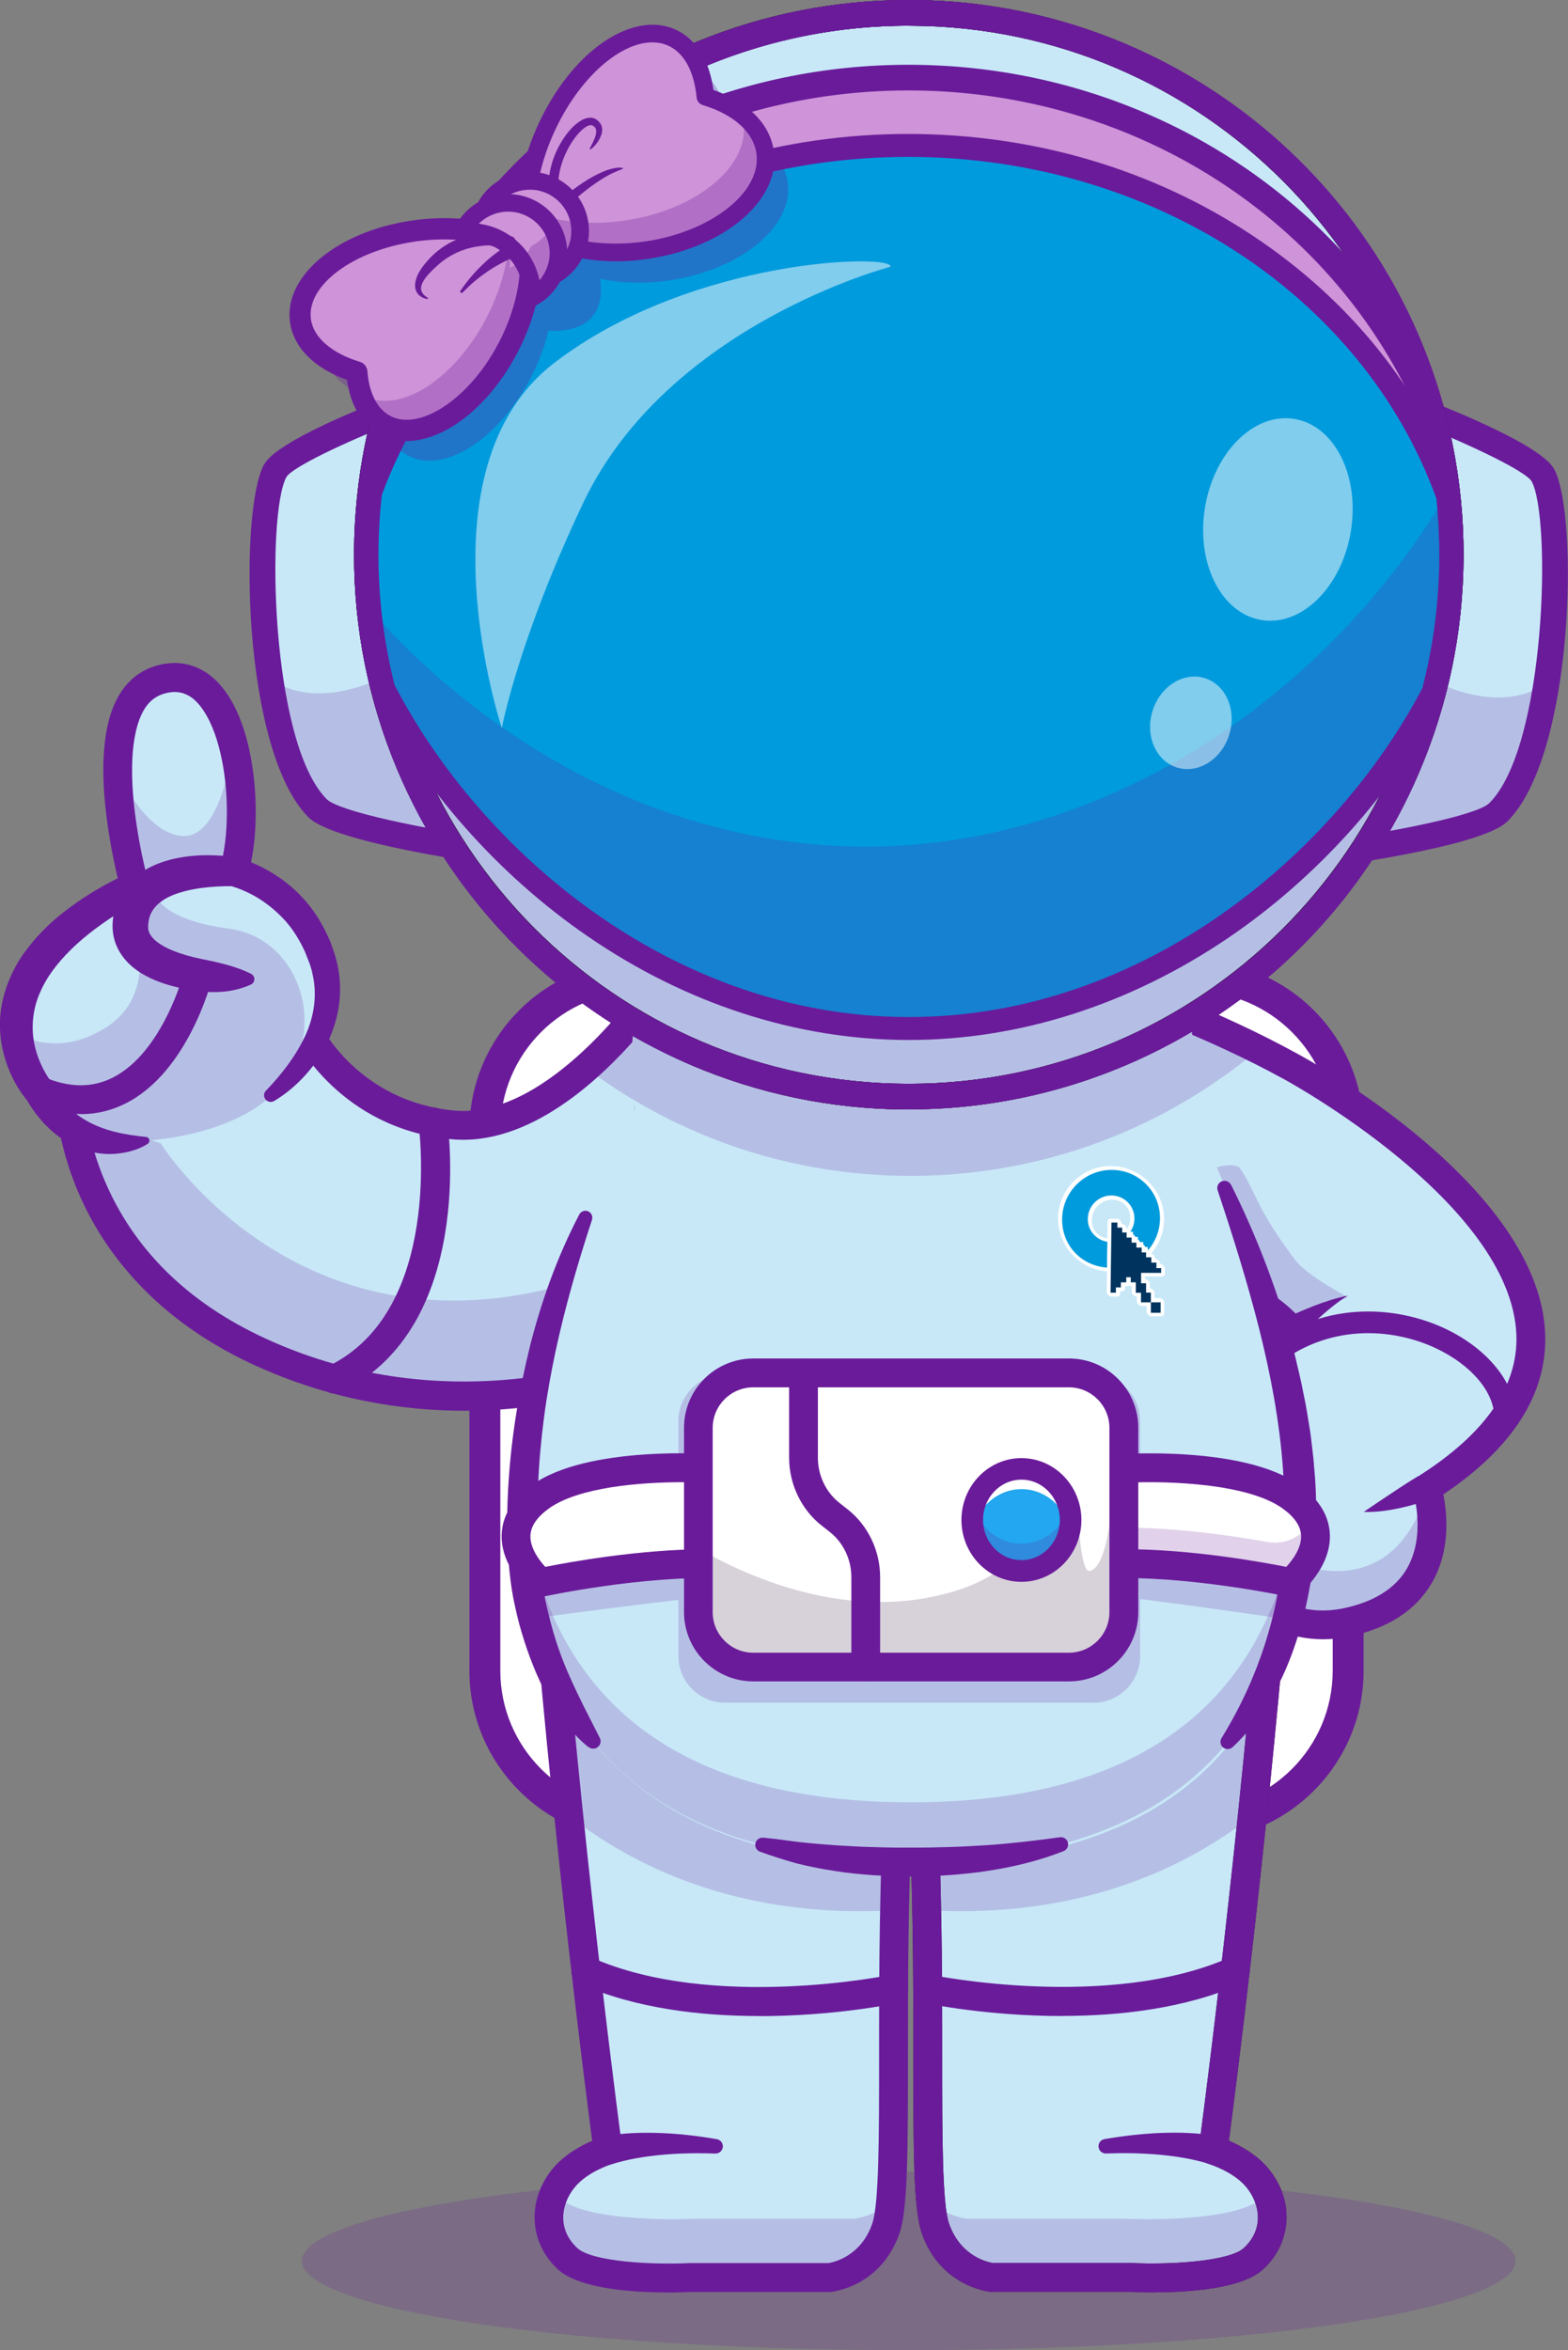 <?xml version="1.0" encoding="UTF-8"?>
<svg id="Capa_1" data-name="Capa 1" xmlns="http://www.w3.org/2000/svg" version="1.1" viewBox="0 0 166.79 250">
  <rect x="0" y="0" width="166.79" height="250" fill="#808080" stroke="none"/>
  <defs>
    <style>
      .cls-1, .cls-2, .cls-3, .cls-4, .cls-5, .cls-6, .cls-7, .cls-8, .cls-9, .cls-10 {
        stroke-width: 0px;
      }

      .cls-1, .cls-8 {
        fill: #6a1b9a;
      }

      .cls-2 {
        fill: #ce93d8;
      }

      .cls-3 {
        fill: #d8d8d8;
      }

      .cls-4 {
        fill: #00345f;
      }

      .cls-5 {
        fill: #c8e8f8;
      }

      .cls-6 {
        fill: #009bdd;
      }

      .cls-11, .cls-8 {
        opacity: .2;
      }

      .cls-12 {
        opacity: .3;
      }

      .cls-13 {
        opacity: .5;
      }

      .cls-7 {
        fill: #22a7f0;
      }

      .cls-9 {
        fill: #fff;
      }

      .cls-10 {
        fill: #371b45;
      }
    </style>
  </defs>
  <g>
    <rect class="cls-9" x="51.58" y="103.82" width="91.83" height="90.34" rx="16.42" ry="16.42"/>
    <path class="cls-1" d="M126.98,195.8h-58.98c-9.96,0-18.07-8.11-18.07-18.07v-57.49c0-9.96,8.11-18.07,18.07-18.07h58.98c9.96,0,18.07,8.11,18.07,18.07v57.49c0,9.96-8.11,18.07-18.07,18.07ZM68,105.46c-8.15,0-14.78,6.63-14.78,14.78v57.49c0,8.15,6.63,14.78,14.78,14.78h58.98c8.15,0,14.78-6.63,14.78-14.78v-57.49c0-8.15-6.63-14.78-14.78-14.78h-58.98Z"/>
  </g>
  <g>
    <path class="cls-5" d="M152.08,158.28s3.78,11.79-8.65,14.32c-2.21.46-4.33.28-6.23-.4-.02,0-.05-.01-.07-.02-8.25-3.04-12.24-15.75-1.4-28.48.12-.14.24-.28.36-.42.47-.53.96-1.06,1.48-1.6.03-.02.06-.05.08-.08,0,0-.57-.95-2.42-2.29-.09-.07-.19-.14-.3-.21-1.13-.8-2.7-1.71-4.83-2.63l-4.45-13.63v-.02s-.8-2.42-.8-2.42l-.71-2.16-4.11-12.55s2.72.92,6.61,2.55c1.07.45,2.23.95,3.45,1.5,1.24.56,2.54,1.18,3.86,1.83.67.33,1.34.68,2.02,1.03.56.29,1.12.59,1.67.9,0,0,1.22.66,3.14,1.85,9.8,6.1,37.66,26.14,11.28,42.94Z"/>
    <g class="cls-11">
      <path class="cls-1" d="M128.51,125.37l1.33,11.09c6.02,2.61,7.55,5.14,7.55,5.14-.03.03-.06.06-.08.09,1.61-1.33,3.78-2.85,6.05-3.71,0,0-4.28-2.23-5.59-3.95-4.19-5.51-4.28-7.5-5.88-9.77-.52-.73-3.96-.11-3.38,1.11Z"/>
    </g>
    <g class="cls-11">
      <path class="cls-1" d="M143.16,172.61c12.28-2.5,8.73-14.05,8.65-14.32h0s-2.13,11.42-13.23,8.29c-7.1-2.01-6.5-12.01-5.14-18.96-.12-.27-.22-.56-.3-.85h0c-9.8,14.58-1.09,28.11,10.03,25.84Z"/>
    </g>
    <path class="cls-1" d="M140.76,174.38c-4.75,0-9.08-2.58-11.49-7.01-3.22-5.94-3.24-15.75,6.03-25.81-.81-.75-2.34-1.93-4.99-3.2-.76-.36-1.09-1.28-.73-2.04.36-.76,1.28-1.09,2.04-.73,5.34,2.54,6.9,4.94,7.06,5.21l.62,1.02-.84.85c-9.09,9.23-9.32,18.06-6.51,23.23,2.23,4.12,6.4,6.11,10.88,5.2,3.26-.67,5.55-2.08,6.8-4.2,2.1-3.56.71-8.11.69-8.16l-.35-1.12.99-.64c7.06-4.49,10.53-9.53,10.34-14.96-.51-14.02-24.41-27.05-24.65-27.18-8.47-4.67-17.29-7.69-17.38-7.72-.8-.27-1.23-1.14-.96-1.94.27-.8,1.14-1.23,1.94-.96.37.13,9.16,3.13,17.86,7.93,1.03.56,25.67,13.98,26.25,29.76.23,6.34-3.41,12.08-10.83,17.06.39,1.93.82,5.94-1.25,9.46-1.71,2.91-4.68,4.82-8.84,5.67-.91.19-1.81.28-2.7.28Z"/>
    <path class="cls-1" d="M152.04,159.5c-.56.23-1.12.4-1.69.56-.57.17-1.14.3-1.72.42-.58.12-1.17.22-1.76.28-.6.06-1.2.1-1.8.07.5-.35.98-.67,1.47-1l1.44-.96c.48-.32.95-.64,1.43-.94.47-.31.96-.62,1.43-.89l1.21,2.44Z"/>
    <path class="cls-1" d="M160.1,151.94h0c-.64,0-1.15-.52-1.15-1.15,0-2.7-2.44-5.6-6.24-7.38-4.57-2.14-11.5-2.72-17.27,2.1-.49.41-1.21.34-1.62-.15-.41-.49-.34-1.21.15-1.62,6.6-5.51,14.51-4.86,19.72-2.42,4.6,2.16,7.57,5.88,7.57,9.47,0,.63-.52,1.15-1.15,1.15Z"/>
    <path class="cls-1" d="M136.19,140.52c.6-.32,1.17-.58,1.76-.85.59-.26,1.18-.51,1.77-.74,1.19-.46,2.41-.86,3.64-1.1-1.07.66-2.02,1.44-2.93,2.26-.45.41-.9.84-1.33,1.27-.43.43-.86.88-1.24,1.31l-1.68-2.15Z"/>
  </g>
  <g>
    <path class="cls-5" d="M69.95,105.45l-.74,12.59-.93,15.86-.56,9.53-.12,2.14s-1.75.74-4.77,1.5c-1.63.41-3.63.82-5.92,1.13-7.47,1.01-18.06.88-29.2-4.28-14.11-6.53-18.36-17.2-19.63-23.45-.61-3.01-.53-4.99-.53-4.99,0,0,9.11-4.89,12.15-5.29,3.04-.39,13.13-.45,13.13-.45,0,0,4.41,9.07,15.58,10.1,5.22.48,10.26-2.63,14.15-6.08,1.98-1.75,3.67-3.6,4.93-5.1,1.56-1.87,2.47-3.22,2.47-3.22Z"/>
    <g class="cls-11">
      <path class="cls-1" d="M68.09,133.71l-.56,9.53c-1.61,1.22-3.26,2.44-4.89,3.64-6.93,1.74-20.56,3.6-35.12-3.14-14.11-6.53-18.36-17.2-19.63-23.45,2.82-.91,4.57-.24,9.2,1.33,0,0,17.03,27.37,51.01,12.09Z"/>
    </g>
    <path class="cls-1" d="M35.59,148.25c-.57,0-1.12-.32-1.38-.87-.37-.76-.05-1.68.71-2.05,12.29-5.94,9.63-25.57,9.61-25.77-.12-.84.46-1.62,1.3-1.74.84-.12,1.62.46,1.74,1.3.13.9,2.98,22.06-11.31,28.97-.22.1-.44.15-.67.15Z"/>
    <path class="cls-1" d="M49.42,150.07c-6.59,0-14.4-1.18-22.54-4.94-11.25-5.21-16.38-13.02-18.7-18.65-2.53-6.14-2.37-11.03-2.36-11.24.03-.85.75-1.5,1.59-1.47.85.03,1.51.75,1.47,1.59,0,.04-.13,4.53,2.19,10.08,3.09,7.4,8.84,13.09,17.09,16.91,17.57,8.13,33.88,3.32,37.77,1.95l2-34.2c-4.07,4.72-11.65,11.85-19.87,11.09-11.89-1.1-16.62-10.55-16.82-10.95-.37-.76-.05-1.68.71-2.05.76-.37,1.68-.05,2.05.71.18.36,4.23,8.31,14.34,9.24,10.14.92,20.04-13.58,20.14-13.73.39-.57,1.11-.82,1.76-.6.65.22,1.08.85,1.04,1.54l-2.35,40.12c-.03.58-.4,1.1-.93,1.32-.49.21-7.95,3.28-18.59,3.28Z"/>
  </g>
  <g>
    <path class="cls-5" d="M15.6,121.3s-7.45,2.25-11.46-5.29c0,0-9.8-11.46,10.19-21.75,0,0-5.46-19.45,2.62-21.95,8.08-2.5,10.07,13.3,7.94,20.43,0,0,7,1.52,9.43,9.36,2.65,8.52-5.56,14.45-5.56,14.45,0,0-7.26,4.66-13.15,4.75Z"/>
    <g class="cls-11">
      <path class="cls-1" d="M1.79,109.85s3.92,2.84,9.31-.44c5.39-3.28,3.43-9.55,3.43-9.55,0,0-.44-3.5,1.84-5.12,0,0,.15,3.01,7.94,4.04,7.79,1.03,10.8,11.09,5.22,17.12-5.58,6.03-18.61,6.25-22.16,4.85-3.55-1.4-5.56-10.9-5.56-10.9Z"/>
    </g>
    <g class="cls-11">
      <path class="cls-1" d="M12.61,82.32s3.02,6.61,6.98,6.61,5.07-9.04,5.07-9.04c0,0,2.57,10.58-1.54,12.93-4.11,2.35-8.38,1.91-8.38,1.91,0,0-2.87-3.38-2.13-12.42Z"/>
    </g>
    <path class="cls-1" d="M24.71,94.27c-2.16-.02-4.56.22-6.38.97-.91.38-1.61.91-2.03,1.51-.21.31-.37.64-.45,1.03-.09.42-.11.77-.08,1.05.04.28.15.53.36.8.2.27.51.54.89.79.77.51,1.78.9,2.84,1.21.53.15,1.08.28,1.64.4.56.11,1.13.22,1.69.36,1.14.28,2.3.6,3.47,1.18l.04.02c.32.16.45.54.29.85-.07.14-.18.24-.31.3-2.53,1.13-5.12.89-7.71.31-1.3-.3-2.62-.73-3.93-1.51-.65-.41-1.3-.92-1.85-1.61-.55-.68-.99-1.57-1.14-2.49-.16-.93-.06-1.81.13-2.58.19-.8.56-1.6,1.04-2.29.49-.69,1.1-1.28,1.75-1.73.66-.45,1.34-.79,2.03-1.04,1.37-.51,2.74-.71,4.07-.8.67-.04,1.33-.03,1.99,0,.33.01.66.04.99.07.34.03.64.07,1.02.13.84.14,1.4.93,1.26,1.77-.13.76-.78,1.29-1.52,1.28h-.09Z"/>
    <path class="cls-1" d="M8.61,118.51c-1.62,0-3.31-.36-5.05-1.08-.78-.32-1.15-1.22-.83-2,.32-.78,1.22-1.16,2-.83,2.7,1.12,5.08,1.13,7.25.04,5.38-2.7,7.6-11.23,7.62-11.32.21-.82,1.04-1.32,1.86-1.11.82.21,1.32,1.04,1.11,1.86-.1.41-2.57,9.97-9.21,13.31-1.51.76-3.1,1.14-4.76,1.14Z"/>
    <path class="cls-1" d="M15.72,121.67c-.55.36-1.12.59-1.73.76-.3.1-.61.15-.92.21-.31.05-.63.08-.95.11-1.27.07-2.6-.16-3.82-.68-1.21-.53-2.35-1.27-3.26-2.21-.5-.44-.87-.97-1.29-1.47-.39-.52-.7-1.07-1.05-1.61l.2.29c-.16-.19-.25-.3-.36-.45-.1-.14-.2-.28-.3-.41-.19-.28-.36-.56-.53-.85-.33-.58-.61-1.18-.85-1.8-.47-1.24-.79-2.56-.85-3.92-.08-1.35.1-2.73.48-4.02.38-1.29.95-2.51,1.64-3.61,1.44-2.18,3.25-3.98,5.24-5.43,1.97-1.48,4.09-2.67,6.25-3.69l-.77,1.78h0c-.56-2.09-.97-4.12-1.3-6.22-.32-2.09-.54-4.21-.56-6.37-.01-1.08.05-2.18.18-3.28.14-1.11.37-2.23.78-3.35.42-1.11,1.05-2.25,2.04-3.16.98-.92,2.31-1.5,3.55-1.68.65-.09,1.34-.13,2.02,0,.17.03.34.06.51.1l.5.16c.34.1.63.27.94.42,1.2.66,2.06,1.65,2.72,2.63.66,1,1.13,2.05,1.51,3.1.38,1.05.66,2.12.87,3.19.42,2.14.61,4.29.59,6.45-.03,2.16-.22,4.33-.86,6.53l-1.14-1.94h0c.14.03.22.05.31.08.1.02.18.05.27.08.18.05.35.11.52.17.34.11.66.25.99.4.32.15.64.29.94.47l.46.25.45.28c1.19.74,2.28,1.65,3.21,2.7.95,1.04,1.71,2.24,2.32,3.48l.44.95c.12.32.23.65.35.98.11.33.23.65.3,1l.13.51.1.52c.25,1.4.24,2.84,0,4.23-.24,1.39-.71,2.72-1.35,3.94-.63,1.22-1.45,2.32-2.36,3.3-.93.98-1.93,1.82-3.12,2.53-.34.2-.77.09-.97-.25-.17-.28-.12-.63.1-.85l.04-.04c1.65-1.71,3.15-3.68,4.12-5.76.98-2.09,1.3-4.4.8-6.57l-.09-.41-.12-.4c-.07-.27-.18-.54-.29-.8l-.31-.8-.38-.77c-.53-1-1.16-1.95-1.94-2.76-.77-.81-1.65-1.54-2.6-2.13l-.36-.22-.37-.2c-.25-.14-.5-.25-.76-.37-.26-.11-.51-.22-.77-.31-.13-.05-.26-.09-.38-.13-.06-.02-.13-.04-.18-.06l-.15-.04h0s-.07-.02-.07-.02c-.82-.23-1.3-1.07-1.08-1.89,0,0,0-.02,0-.02.51-1.76.71-3.73.73-5.68.02-1.95-.15-3.92-.53-5.82-.38-1.89-.98-3.74-1.93-5.2-.47-.71-1.03-1.32-1.65-1.64-.61-.33-1.26-.44-2-.32-.79.13-1.42.42-1.95.9-.53.48-.95,1.19-1.25,2-.6,1.64-.78,3.59-.77,5.53.01,1.95.21,3.94.52,5.92.3,1.97.72,3.97,1.22,5.86h0c.22.67-.08,1.38-.66,1.72l-.11.06c-1.96,1.12-3.85,2.33-5.56,3.68-1.71,1.36-3.23,2.9-4.34,4.62-.54.86-.97,1.77-1.26,2.7-.28.94-.4,1.9-.38,2.87.02.97.22,1.94.55,2.88.17.47.37.93.6,1.37.12.22.24.44.37.65.06.11.13.21.2.3l.17.24.12.16s.06.09.09.13c.26.42.48.88.76,1.29.3.38.56.82.91,1.14.64.74,1.43,1.27,2.28,1.72.85.44,1.77.78,2.77,1.02.99.25,2.07.4,3.19.52h.05c.22.03.38.23.35.44-.01.12-.08.23-.18.29Z"/>
  </g>
  <g>
    <g class="cls-11">
      <ellipse class="cls-1" cx="96.66" cy="240.51" rx="64.55" ry="9.49"/>
    </g>
    <path class="cls-3" d="M127.5,120.11c-7.23,4.36-17.82,7.1-29.61,7.1-12.68,0-23.7-2.92-30.93-7.85.21-.45.42-.89.64-1.34,0,0-4.28-23.44,15.9-31.32,4.46-.92,9.31-1.43,14.39-1.43s10.26.54,14.84,1.53c17.36,7.96,13.66,30.97,13.66,30.97.38.78.75,1.56,1.11,2.34Z"/>
    <path class="cls-5" d="M95.71,189c-.24,3.83-.39,7.66-.49,11.39-.02.94-.05,1.88-.07,2.81-.32,16.36.3,30.32-.92,33.85-1.67,4.8-6.01,5.22-6.01,5.22h-14.85s-10.26.51-12.98-1.99c-2.73-2.5-2.46-6.07-.47-8.53,1.7-2.12,4.75-3.01,4.75-3.01,0,0-2.06-15.27-4.17-35.59-.08-.82-.17-1.66-.26-2.5-.64-6.28-1.28-12.98-1.86-19.83l37.32,18.18Z"/>
    <g class="cls-11">
      <path class="cls-1" d="M95.71,189c-.24,3.83-.39,7.66-.49,11.39-.02.94-.05,1.88-.07,2.81-16.84.99-28.15-4.95-34.65-10.06-.08-.82-.17-1.66-.26-2.5-.64-6.28-1.28-12.98-1.86-19.83l37.32,18.18Z"/>
    </g>
    <g class="cls-11">
      <path class="cls-1" d="M60.38,240.27c2.72,2.5,12.98,1.99,12.98,1.99h14.84s4.34-.42,6.01-5.22c.21-.6.37-1.51.48-2.68-1.9,1.47-3.83,1.66-3.83,1.66h-16.78s-11.6.58-14.68-2.26c-.16-.15-.32-.3-.46-.47-1.02,2.26-.76,4.96,1.43,6.97Z"/>
    </g>
    <path class="cls-1" d="M70.99,243.86c-3.5,0-9.34-.34-11.64-2.45-3.06-2.81-3.32-7.28-.63-10.63,1.25-1.56,3.07-2.53,4.27-3.05-.74-5.66-3.9-30.3-6.14-56.78-.07-.84.55-1.59,1.4-1.66.84-.08,1.59.55,1.66,1.4,2.54,29.96,6.24,57.56,6.28,57.84.1.75-.36,1.47-1.09,1.68-.02,0-2.62.79-3.99,2.5-1.42,1.76-1.87,4.43.31,6.44,1.55,1.43,7.87,1.79,11.87,1.59.03,0,.05,0,.08,0h14.75c.44-.07,3.43-.64,4.66-4.19.73-2.09.73-9.42.73-17.91,0-8.52,0-19.11.67-29.73.05-.85.78-1.48,1.63-1.43.85.05,1.49.78,1.43,1.63-.66,10.52-.66,21.07-.66,29.54,0,9.84,0,16.33-.9,18.92-1.97,5.67-7.1,6.22-7.32,6.24-.05,0-.1,0-.15,0h-14.81c-.46.02-1.32.06-2.42.06Z"/>
    <path class="cls-1" d="M80.76,214.46c-6.06,0-13.06-.76-19.07-3.42-.77-.34-1.13-1.25-.78-2.02.34-.77,1.25-1.12,2.02-.78,12.93,5.71,31.62,1.88,31.81,1.84.83-.17,1.64.36,1.82,1.19.17.83-.36,1.64-1.19,1.82-.45.1-6.74,1.38-14.61,1.38Z"/>
    <path class="cls-1" d="M64.31,227.24c2.06-.36,4.08-.41,6.06-.33,1.99.08,3.94.31,5.88.65.42.07.7.47.63.89-.07.38-.41.65-.79.64h0c-1.9-.07-3.8-.04-5.66.13-1.86.17-3.7.48-5.4,1.01-.81.26-1.67-.19-1.93-1-.26-.81.19-1.67,1-1.93.06-.02.13-.04.19-.05h.02Z"/>
    <g>
      <path class="cls-5" d="M98.03,189c.24,3.83.39,7.66.49,11.39.02.94.05,1.88.07,2.81.32,16.36-.3,30.32.92,33.85,1.67,4.8,6.01,5.22,6.01,5.22h14.85s10.26.51,12.98-1.99c2.73-2.5,2.46-6.07.47-8.53-1.7-2.12-4.75-3.01-4.75-3.01,0,0,2.06-15.27,4.17-35.59.08-.82.17-1.66.26-2.5.64-6.28,1.28-12.98,1.86-19.83l-37.32,18.18Z"/>
      <g class="cls-11">
        <path class="cls-1" d="M98.03,189c.24,3.83.39,7.66.49,11.39.02.94.05,1.88.07,2.81,16.84.99,28.15-4.95,34.65-10.06.08-.82.17-1.66.26-2.5.64-6.28,1.28-12.98,1.86-19.83l-37.32,18.18Z"/>
      </g>
      <g class="cls-11">
        <path class="cls-1" d="M133.35,240.27c-2.72,2.5-12.98,1.99-12.98,1.99h-14.84s-4.34-.42-6.01-5.22c-.21-.6-.37-1.51-.48-2.68,1.9,1.47,3.83,1.66,3.83,1.66h16.78s11.6.58,14.68-2.26c.16-.15.32-.3.46-.47,1.02,2.26.76,4.96-1.43,6.97Z"/>
      </g>
      <path class="cls-10" d="M122.75,243.86c-1.1,0-1.96-.03-2.42-.06h-14.81s-.1,0-.15,0c-.22-.02-5.34-.58-7.32-6.24-.9-2.58-.9-9.08-.9-18.92,0-8.47,0-19.02-.66-29.54-.05-.85.59-1.57,1.43-1.63.84-.06,1.57.59,1.63,1.43.67,10.62.67,21.21.67,29.73,0,8.49,0,15.82.73,17.91,1.23,3.53,4.18,4.12,4.66,4.19h14.74s.05,0,.08,0c3.99.2,10.32-.17,11.87-1.59,2.18-2.01,1.73-4.68.31-6.44-1.37-1.7-3.97-2.49-4-2.5-.72-.21-1.19-.93-1.09-1.68.04-.28,3.74-27.88,6.28-57.84.07-.84.82-1.48,1.66-1.4.84.07,1.47.81,1.4,1.66-2.24,26.48-5.4,51.12-6.14,56.78,1.2.52,3.02,1.49,4.27,3.05,2.7,3.34,2.43,7.81-.63,10.63-2.3,2.12-8.14,2.45-11.64,2.45Z"/>
      <path class="cls-1" d="M112.97,214.46c-7.87,0-14.15-1.29-14.61-1.38-.83-.17-1.36-.99-1.19-1.82.17-.83.99-1.36,1.82-1.19.19.04,18.9,3.86,31.81-1.84.77-.34,1.68,0,2.02.78.34.77,0,1.68-.78,2.02-6.01,2.65-13.01,3.42-19.07,3.42Z"/>
      <path class="cls-1" d="M128.71,230.22c-1.69-.54-3.54-.84-5.4-1.01-1.87-.17-3.76-.2-5.66-.13h0c-.42.02-.78-.31-.8-.74-.02-.39.26-.72.64-.79,1.93-.33,3.89-.56,5.88-.65,1.99-.08,4-.03,6.06.33h0c.84.15,1.4.94,1.25,1.78s-.94,1.4-1.78,1.25c-.07-.01-.14-.03-.2-.05Z"/>
    </g>
    <path class="cls-1" d="M122.75,243.86c-1.1,0-1.96-.03-2.42-.06h-14.81s-.1,0-.15,0c-.22-.02-5.34-.58-7.32-6.24-.9-2.58-.9-9.08-.9-18.92,0-8.47,0-19.02-.66-29.54-.05-.85.59-1.57,1.43-1.63.84-.06,1.57.59,1.63,1.43.67,10.62.67,21.21.67,29.73,0,8.49,0,15.82.73,17.91,1.23,3.53,4.18,4.12,4.66,4.19h14.74s.05,0,.08,0c3.99.2,10.32-.17,11.87-1.59,2.18-2.01,1.73-4.68.31-6.44-1.37-1.7-3.97-2.49-4-2.5-.72-.21-1.19-.93-1.09-1.68.04-.28,3.74-27.88,6.28-57.84.07-.84.82-1.48,1.66-1.4.84.07,1.47.81,1.4,1.66-2.24,26.48-5.4,51.12-6.14,56.78,1.2.52,3.02,1.49,4.27,3.05,2.7,3.34,2.43,7.81-.63,10.63-2.3,2.12-8.14,2.45-11.64,2.45Z"/>
    <path class="cls-9" d="M126.39,117.77c9.65,19.96,13.99,38.23,11.04,52.43-1.05,5.07-2.8,9.24-5.05,12.66-4.84,7.39-12,11.32-19.46,13.32-5.45,1.46-11.06,1.9-16.05,1.9-3.84,0-8.05-.26-12.28-1.04-1.18-.22-2.37-.48-3.55-.79-6.65-1.75-13.07-5.01-17.86-10.87-3.14-3.84-5.56-8.8-6.89-15.17-2.94-14.2,1.69-32.22,11.34-52.18"/>
    <g>
      <path class="cls-5" d="M138.53,160.54c.03,3.46-.26,6.75-.9,9.85-.13.61-.27,1.22-.42,1.81-.02.09-.04.18-.07.27-1.06,4.14-2.63,7.64-4.56,10.59-4.84,7.38-12,11.31-19.46,13.32-5.45,1.46-11.06,1.9-16.05,1.9-3.84,0-8.06-.26-12.28-1.04-1.18-.22-2.37-.48-3.55-.8-6.65-1.75-13.07-5.01-17.86-10.87-2.8-3.44-5.04-7.78-6.44-13.22-.16-.64-.31-1.29-.45-1.95-.64-3.1-.94-6.39-.9-9.85.03-3.91.48-8.03,1.32-12.34,1.82-9.35,5.4-19.56,10.57-30.24,0,0,0-.33-.07-.95-.16-1.49-.38-4.61.07-8.34,1.18-9.64,6.86-23.44,29.58-24.32,22.88-.88,28.48,13.64,29.59,23.88.41,3.73.23,6.9.07,8.53-.07.77-.14,1.2-.14,1.2,3.53,7.31,6.36,14.39,8.37,21.13.42,1.41.81,2.8,1.15,4.18,1.55,6.1,2.38,11.88,2.43,17.25Z"/>
      <g>
        <path class="cls-9" d="M117.86,135.26c-1.4-.09-2.72-.7-3.71-1.71-1.05-1.08-1.62-2.5-1.6-4,.04-3.04,2.55-5.51,5.6-5.51,1.49,0,2.9.58,3.97,1.62,1.12,1.1,1.72,2.55,1.7,4.11-.02,1.32-.51,2.6-1.38,3.59-.06.07-.15.11-.25.11-.08,0-.16-.02-.24-.06-.13-.07-.23-.19-.28-.32-.12,0-.24-.07-.34-.16-.11-.1-.17-.24-.16-.36h0s-.03,0-.03,0c-.13,0-.27-.06-.37-.16-.1-.1-.17-.24-.16-.36v-.03c-.13,0-.26-.06-.36-.16-.11-.1-.17-.24-.16-.36v-.1c-.08-.04-.15-.11-.2-.18-.11-.15-.12-.33-.04-.45.24-.36.38-.77.38-1.2,0-.55-.2-1.06-.57-1.42-.35-.34-.83-.53-1.34-.53-1.19,0-2.17.97-2.19,2.17,0,.51.17.99.5,1.35.3.32.69.53,1.14.59.12.02.25.08.34.18.09.1.14.22.14.34l-.04,2.74c0,.18-.14.31-.32.31,0,0-.02,0-.03,0Z"/>
        <path class="cls-6" d="M123.39,129.65c.04-2.87-2.26-5.2-5.14-5.2s-5.23,2.33-5.27,5.2,2.08,5.02,4.8,5.19l.04-2.74c-1.21-.17-2.13-1.2-2.11-2.45.02-1.37,1.14-2.48,2.51-2.48s2.47,1.11,2.45,2.48c0,.51-.17.98-.44,1.38h.29v.55s.52,0,.52,0v.55s.57,0,.57,0v.53s.48,0,.48,0v.38c.79-.91,1.28-2.09,1.3-3.39Z"/>
        <path class="cls-9" d="M122.5,140.04c-.13,0-.27-.06-.37-.16-.11-.1-.17-.24-.16-.36v-.59s-.51,0-.51,0c-.13,0-.27-.06-.37-.16-.11-.1-.17-.24-.16-.36v-.49s-.01,0-.01,0c-.13,0-.27-.06-.37-.16-.11-.1-.17-.24-.16-.36v-.58c-.08,0-.17-.03-.25-.07-.06.05-.13.07-.22.07h-.24v.23c0,.18-.14.31-.33.31h-.2v.26c0,.18-.14.31-.33.31h-.57c-.13,0-.27-.06-.37-.16-.11-.1-.17-.24-.16-.36l.1-7.46c0-.18.14-.31.32-.31h.63c.13,0,.27.06.37.16s.17.24.16.36v.02c.12,0,.25.07.35.16.11.1.17.24.16.36.11.02.22.07.3.16.11.1.17.24.16.36v.02c.13,0,.27.06.37.16.11.1.17.24.16.36v.02c.12,0,.25.07.35.16.1.1.16.23.16.36h.02c.13,0,.27.06.37.16.1.1.17.24.16.36h0c.11.02.22.07.3.16.1.1.16.23.16.36h.02c.13,0,.27.06.37.16s.17.24.16.36v.04c.13,0,.27.06.37.16.11.1.17.24.16.36v.04c.12,0,.24.07.34.16.11.1.17.24.16.36v.5c0,.18-.14.31-.33.31h-1.79v.27c.13,0,.26.06.37.16.11.1.17.24.16.36v.47c.12,0,.24.07.34.16.11.1.17.24.16.36v.51s.5,0,.5,0c.13,0,.27.06.37.16.11.1.17.24.16.36v1.11c-.02.18-.15.31-.34.31h-1.06Z"/>
        <path class="cls-4" d="M123.01,134.31h-.54v-.56s-.56,0-.56,0v-.52s-.47,0-.47,0v-.52s-.56,0-.56,0v-.52s-.51,0-.51,0v-.54s-.53,0-.53,0v-.54s-.47,0-.47,0v-.52s-.51,0-.51,0v-.54s-.63,0-.63,0l-.1,7.46h.57v-.56h.53v-.54h.57v-.54h.48v.54s.54,0,.54,0v1.11s.55,0,.55,0v1.02s1.05,0,1.05,0v1.11s1.04,0,1.04,0v-1.11s-1.04,0-1.04,0v-1.04s-.51,0-.51,0v-.99s-.53,0-.53,0v-1.11h2.13v-.5s-.5,0-.5,0v-.57Z"/>
      </g>
    </g>
    <g class="cls-11">
      <path class="cls-1" d="M137.43,170.2c-1.05,5.06-2.8,9.24-5.05,12.66-4.84,7.38-12,11.31-19.46,13.32-5.45,1.46-11.06,1.9-16.05,1.9-3.84,0-8.06-.26-12.28-1.04-1.18-.22-2.37-.48-3.55-.79-6.65-1.75-13.07-5.01-17.86-10.87-3.13-3.84-5.56-8.8-6.89-15.17-.81-3.92-1.07-8.15-.81-12.64.13,2.17.39,4.26.81,6.28,1.32,6.38,3.75,11.33,6.89,15.17,4.78,5.86,11.21,9.12,17.86,10.87,1.18.31,2.36.57,3.55.79,4.22.79,8.43,1.04,12.28,1.04,4.99,0,10.6-.43,16.05-1.9,7.46-2,14.62-5.94,19.46-13.32,2.25-3.43,4-7.6,5.05-12.66.42-2.01.69-4.11.81-6.28.26,4.49,0,8.72-.81,12.64Z"/>
    </g>
    <path class="cls-1" d="M62.6,185.86c-1-.8-1.86-1.75-2.64-2.76-.78-1.01-1.45-2.1-2.04-3.23-1.15-2.28-2.02-4.68-2.69-7.12-.16-.61-.31-1.23-.44-1.84-.14-.61-.26-1.26-.36-1.89-.19-1.27-.31-2.52-.39-3.78-.14-2.51-.11-5.01.05-7.5.31-4.97,1.13-9.88,2.32-14.69,1.23-4.8,2.92-9.48,5.21-13.86.19-.36.63-.5.99-.31.32.17.47.55.36.88h0c-1.51,4.61-2.85,9.23-3.86,13.92-.5,2.35-.93,4.71-1.24,7.08-.31,2.37-.53,4.76-.63,7.14-.11,2.38-.09,4.77.07,7.12.08,1.18.2,2.35.38,3.49.09.58.19,1.13.31,1.7.12.58.26,1.15.4,1.71.56,2.28,1.31,4.5,2.28,6.61.47,1.06.98,2.11,1.5,3.16l1.62,3.18c.2.39.05.86-.34,1.06-.28.15-.62.1-.85-.09Z"/>
    <path class="cls-1" d="M113.12,196.92c-2.55,1.01-5.24,1.66-7.95,2.08-1.35.22-2.72.35-4.08.46-1.37.1-2.73.13-4.1.15-1.36,0-2.73-.05-4.1-.13-1.36-.11-2.73-.23-4.08-.45-1.36-.2-2.7-.47-4.04-.8-1.33-.37-2.64-.79-3.92-1.25-.4-.14-.61-.58-.47-.98.12-.34.45-.54.79-.51h.07c1.33.12,2.63.33,3.94.48,1.31.14,2.62.25,3.93.34,1.31.07,2.62.16,3.94.18,1.31.05,2.63.06,3.95.05,1.32.01,2.63-.02,3.95-.06,1.31-.03,2.62-.12,3.93-.19,2.62-.18,5.23-.48,7.86-.85h0c.42-.06.81.23.87.65.05.36-.16.7-.48.83Z"/>
    <path class="cls-1" d="M130.95,126.03c2.32,4.65,4.26,9.51,5.78,14.52.2.62.36,1.26.54,1.89.17.63.36,1.26.51,1.9.3,1.28.62,2.55.86,3.84.28,1.28.48,2.59.69,3.89.11.65.17,1.31.25,1.96.08.66.16,1.31.2,1.97.26,2.63.28,5.3.11,7.96-.05.67-.08,1.33-.16,2l-.25,1.99c-.24,1.32-.47,2.64-.81,3.93-.66,2.59-1.53,5.15-2.78,7.53-1.24,2.38-2.81,4.61-4.77,6.44-.31.29-.8.28-1.09-.03-.24-.26-.27-.64-.09-.93,2.65-4.31,4.53-8.88,5.64-13.75,1.08-4.85,1.24-9.87.89-14.88-.36-5.01-1.3-10.01-2.54-14.94-1.25-4.93-2.78-9.82-4.41-14.7h0c-.13-.41.08-.84.49-.97.37-.12.76.05.93.39Z"/>
    <g class="cls-11">
      <path class="cls-1" d="M121.28,160.34v-9.17c0-2.73-2.23-4.96-4.96-4.96h-39.2c-2.73,0-4.96,2.23-4.96,4.96v9.17h-16.75l1.35,11.81c4.77-.65,10.1-1.33,15.4-1.96v5.98c0,2.73,2.23,4.96,4.96,4.96h39.2c2.73,0,4.96-2.23,4.96-4.96v-6.07c5.44.69,10.9,1.46,15.67,2.16.18-.67.34-1.36.48-2.07.64-3.1.94-6.4.9-9.86h-17.06Z"/>
    </g>
  </g>
  <g>
    <path class="cls-9" d="M118.7,156.25s13.12-1,18.64,2.98c5.87,4.23-.04,9.11-.04,9.11,0,0-10.57-2.31-19.44-1.98l.84-10.11Z"/>
    <g class="cls-11">
      <path class="cls-1" d="M137.3,168.35s-10.57-2.31-19.44-1.98l.32-3.84c6.17-.19,13.08.86,16.67,1.51,1.91.34,3.84-.62,4.63-2.38,0-.02.02-.03.02-.05,1.74,3.49-2.2,6.75-2.2,6.75Z"/>
    </g>
    <path class="cls-9" d="M76.13,156.25s-13.12-1-18.64,2.98c-5.87,4.23.04,9.11.04,9.11,0,0,10.57-2.31,19.44-1.98l-.84-10.11Z"/>
    <path class="cls-1" d="M137.7,170l-.73-.16c-.1-.02-10.49-2.26-19.06-1.94l-1.73.06,1.09-13.14,1.3-.1c.56-.04,13.75-.99,19.66,3.26,2.08,1.5,3.16,3.27,3.23,5.28.12,3.49-3.06,6.15-3.19,6.27l-.57.48ZM119.66,164.8c7.15,0,14.71,1.39,17.16,1.88.7-.75,1.63-2.04,1.58-3.33-.04-1-.7-1.97-1.96-2.88-3.72-2.67-12.1-2.93-16.33-2.76l-.59,7.09h.14Z"/>
    <path class="cls-1" d="M57.13,170l-.58-.48c-.14-.11-3.31-2.78-3.19-6.27.07-2.01,1.15-3.78,3.23-5.28,5.91-4.25,19.1-3.3,19.66-3.26l1.3.1,1.09,13.14-1.73-.06c-8.58-.32-18.95,1.92-19.06,1.94l-.73.16ZM72.62,157.67c-4.49,0-11.06.52-14.24,2.8-1.26.91-1.92,1.88-1.96,2.88-.05,1.28.89,2.58,1.58,3.33,2.45-.49,10.01-1.88,17.16-1.88h.14l-.59-7.09c-.62-.02-1.33-.04-2.09-.04Z"/>
    <path class="cls-9" d="M119.55,152.34v18.68c0,3.47-2.73,6.3-6.07,6.3h-33.13c-3.34,0-6.07-2.84-6.07-6.3v-18.68c0-3.46,2.73-6.3,6.07-6.3h33.13c2.66,0,4.94,1.81,5.75,4.31.2.63.31,1.3.31,1.99Z"/>
    <g class="cls-11">
      <path class="cls-10" d="M119.55,152.34v18.68c0,3.47-2.73,6.3-6.07,6.3h-33.13c-3.34,0-6.07-2.84-6.07-6.3v-6.29c5.72,3.29,17.04,8.22,28.4,4.15,5.55-1.99,11.92-8.81,11.92-8.81,0,0,.25,7.16,1.27,7.04,2.84-.31,2.82-14.79,3.36-16.77.2.63.31,1.3.31,1.99Z"/>
    </g>
    <path class="cls-1" d="M113.71,178.86h-33.58c-4.07,0-7.37-3.31-7.37-7.37v-19.61c0-4.07,3.31-7.37,7.37-7.37h33.58c4.07,0,7.37,3.31,7.37,7.37v19.61c0,4.07-3.31,7.37-7.37,7.37ZM80.12,147.58c-2.37,0-4.31,1.93-4.31,4.31v19.61c0,2.37,1.93,4.31,4.31,4.31h33.58c2.37,0,4.31-1.93,4.31-4.31v-19.61c0-2.37-1.93-4.31-4.31-4.31h-33.58Z"/>
    <ellipse class="cls-7" cx="108.65" cy="161.69" rx="5.23" ry="5.43"/>
    <path class="cls-9" d="M113.89,161.69c0,.37-.03.73-.1,1.08-.48-2.49-2.6-4.36-5.13-4.36s-4.65,1.87-5.13,4.36c-.07-.35-.1-.71-.1-1.08,0-3,2.34-5.44,5.23-5.44s5.23,2.43,5.23,5.44Z"/>
    <path class="cls-8" d="M113.88,161.69c0,3-2.34,5.43-5.23,5.43s-5.23-2.43-5.23-5.43c0-.5.07-.99.19-1.45.61,2.29,2.64,3.97,5.04,3.97s4.43-1.68,5.04-3.97c.12.46.19.95.19,1.45Z"/>
    <path class="cls-1" d="M108.65,168.27c-3.52,0-6.38-2.95-6.38-6.58s2.86-6.58,6.38-6.58,6.38,2.95,6.38,6.58-2.86,6.58-6.38,6.58ZM108.65,157.4c-2.25,0-4.08,1.92-4.08,4.28s1.83,4.28,4.08,4.28,4.08-1.92,4.08-4.28-1.83-4.28-4.08-4.28Z"/>
    <path class="cls-1" d="M92.09,178.86c-.85,0-1.53-.69-1.53-1.53v-9.56c0-1.89-.86-3.68-2.3-4.81l-.84-.66c-2.18-1.7-3.48-4.41-3.48-7.23v-9.02c0-.85.69-1.53,1.53-1.53s1.53.69,1.53,1.53v9.02c0,1.89.86,3.68,2.3,4.81l.84.66c2.18,1.7,3.48,4.41,3.48,7.23v9.56c0,.85-.69,1.53-1.53,1.53Z"/>
  </g>
  <g class="cls-11">
    <path class="cls-1" d="M133.96,111.56c-2.27,1.91-4.69,3.65-7.24,5.2-.84.51-1.7,1-2.57,1.47-8.18,4.41-17.55,6.89-27.49,6.86-9.95-.04-19.3-2.59-27.45-7.05-.61-.33-1.21-.68-1.8-1.03-1.68-1-3.3-2.08-4.86-3.24,1.98-1.75,3.67-3.6,4.93-5.1,1.18-9.64,6.86-23.44,29.58-24.32,22.88-.88,28.48,13.64,29.59,23.88,1.07.45,2.23.95,3.45,1.5,1.24.56,2.54,1.18,3.86,1.83Z"/>
  </g>
  <g>
    <path class="cls-5" d="M150.44,43.48s12.42,4.76,13.69,7.06c2.35,4.28,1.83,29.35-4.75,35.87-2.57,2.55-21.44,4.88-21.44,4.88l12.5-47.81Z"/>
    <g class="cls-11">
      <path class="cls-1" d="M137.94,91.29s18.86-2.33,21.43-4.88c2.57-2.54,4.21-7.92,5.12-13.78-.21.19-6.89,5.91-20.13-5.82,0,0-.02-.01-.02-.02l-6.4,24.49Z"/>
    </g>
    <polygon class="cls-3" points="96.46 69.47 96.45 69.68 96.32 69.58 96.46 69.47"/>
    <polygon class="cls-3" points="96.32 69.58 96.18 69.68 96.18 69.47 96.32 69.58"/>
    <path class="cls-5" d="M55.18,91s-18.84-2.46-21.4-5.03c-2.55-2.56-4.16-7.95-5.03-13.81h0c-1.36-9.16-.92-19.49.53-22.09,1.29-2.3,13.73-6.97,13.73-6.97l5.93,23.36,6.23,24.54Z"/>
    <g class="cls-11">
      <path class="cls-1" d="M55.18,91s-18.84-2.46-21.4-5.03c-2.55-2.56-4.16-7.95-5.03-13.81.21.19,6.85,5.96,20.17-5.68,0,0,.02-.01.02-.02l6.23,24.54Z"/>
    </g>
    <path class="cls-1" d="M136.11,92.89l13.39-51.23,1.42.55c3.87,1.48,13.03,5.2,14.39,7.68,2.61,4.74,2.19,30.39-4.98,37.5-2.77,2.74-19,4.87-22.23,5.26l-2,.25ZM151.37,45.31l-11.6,44.36c8.49-1.15,17.34-2.95,18.64-4.23,6.07-6.02,6.62-30.41,4.51-34.24-.63-1.05-6.23-3.76-11.56-5.89Z"/>
    <path class="cls-1" d="M57,92.62l-2-.26c-3.22-.42-19.45-2.66-22.19-5.42-7.12-7.16-7.36-32.81-4.72-37.53,1.38-2.47,10.56-6.12,14.45-7.58l1.43-.54,13.04,51.33ZM42.07,44.93c-5.34,2.09-10.96,4.76-11.6,5.81-2.13,3.81-1.75,28.21,4.28,34.27,1.29,1.3,10.13,3.16,18.61,4.36l-11.29-44.44Z"/>
    <g>
      <circle class="cls-5" cx="96.67" cy="59.01" r="57.64"/>
      <path class="cls-2" d="M41.91,45.48s10.13-16.61,23.65-22.28c0,0,12.31-7.45,30.7-7.53,0,0,16.93-.81,29.89,6.8,0,0,8.18,3.48,15.39,11.02,0,0,7.45,7.37,10.85,14.74l.57-.49s-1.86-10.45-11.18-20.49c0,0-13.2-14.01-31.92-17.5,0,0-18.79-5.02-36.37,2.92,0,0-10.69,3.16-20.82,13.61,0,0-7.86,9.15-11.18,17.09l.41,2.11Z"/>
    </g>
    <g class="cls-11">
      <path class="cls-1" d="M154.32,59.21c-.11,31.84-26.01,57.55-57.84,57.44-31.84-.11-57.56-26.01-57.45-57.84.01-3.36.31-6.66.88-9.86,4.58,27.15,28.16,47.88,56.64,47.98,28.47.1,52.2-20.46,56.97-47.58.54,3.2.82,6.5.81,9.86Z"/>
    </g>
    <path class="cls-10" d="M96.67,118.02c-.07,0-.14,0-.21,0-32.54-.11-58.92-26.68-58.8-59.21.06-15.76,6.24-30.56,17.43-41.67C66.22,6.08,80.98,0,96.67,0c.07,0,.14,0,.21,0,32.54.11,58.92,26.68,58.8,59.21-.11,32.47-26.57,58.8-59.01,58.8ZM96.67,2.73c-14.96,0-29.03,5.8-39.65,16.35-10.67,10.59-16.57,24.7-16.62,39.74-.11,31.03,25.05,56.37,56.08,56.47h.2c30.94,0,56.17-25.12,56.27-56.08.11-31.03-25.05-56.37-56.08-56.47-.07,0-.14,0-.2,0Z"/>
    <path class="cls-10" d="M96.67,118.02c-.07,0-.14,0-.21,0-32.54-.11-58.92-26.68-58.8-59.21.06-15.76,6.24-30.56,17.43-41.67C66.22,6.08,80.98,0,96.67,0c.07,0,.14,0,.21,0,32.54.11,58.92,26.68,58.8,59.21-.11,32.47-26.57,58.8-59.01,58.8ZM96.67,2.73c-14.96,0-29.03,5.8-39.65,16.35-10.67,10.59-16.57,24.7-16.62,39.74-.11,31.03,25.05,56.37,56.08,56.47h.2c30.94,0,56.17-25.12,56.27-56.08.11-31.03-25.05-56.37-56.08-56.47-.07,0-.14,0-.2,0Z"/>
    <path class="cls-10" d="M96.67,118.02c-.07,0-.14,0-.21,0-32.54-.11-58.92-26.68-58.8-59.21.06-15.76,6.24-30.56,17.43-41.67C66.22,6.08,80.98,0,96.67,0c.07,0,.14,0,.21,0,32.54.11,58.92,26.68,58.8,59.21-.11,32.47-26.57,58.8-59.01,58.8ZM96.67,2.73c-14.96,0-29.03,5.8-39.65,16.35-10.67,10.59-16.57,24.7-16.62,39.74-.11,31.03,25.05,56.37,56.08,56.47h.2c30.94,0,56.17-25.12,56.27-56.08.11-31.03-25.05-56.37-56.08-56.47-.07,0-.14,0-.2,0Z"/>
    <path class="cls-1" d="M96.67,118.02c-.07,0-.14,0-.21,0-26.89-.09-50.29-18.31-56.95-44.32-.01-.03-.02-.06-.03-.1-1.23-4.8-1.84-9.78-1.82-14.8,0-2.23.14-4.45.4-6.61C41.48,22.41,66.65,0,96.67,0c.07,0,.14,0,.21,0,30.11.11,55.25,22.73,58.46,52.62.24,2.17.35,4.38.34,6.59h0c-.02,5.02-.66,9.99-1.92,14.79,0,.03-.02.07-.03.1-6.83,25.89-30.26,43.91-57.06,43.92ZM42.14,72.95c6.33,24.84,28.67,42.25,54.34,42.34.07,0,.13,0,.2,0,25.58,0,47.95-17.23,54.44-41.96,0-.04.02-.07.03-.11,1.18-4.54,1.79-9.26,1.8-14.01,0-2.1-.1-4.22-.33-6.29-3.06-28.51-27.03-50.09-55.75-50.19-.07,0-.13,0-.2,0-28.62,0-52.63,21.37-55.89,49.78-.24,2.06-.37,4.18-.38,6.3-.02,4.76.56,9.48,1.71,14.02.01.04.02.07.03.11ZM154.31,59.21h0,0Z"/>
    <path class="cls-1" d="M152.36,45.45c-.53,0-1.04-.31-1.26-.83-9.03-21.18-30.33-34.92-54.26-35-.07,0-.15,0-.22,0-23.82,0-45.11,13.56-54.27,34.59-.29.66-1.03.98-1.71.74-.68-.24-1.05-.96-.86-1.65C46.8,17.78,70.18,0,96.67,0c.07,0,.14,0,.21,0,26.59.09,49.95,18.08,56.8,43.73.18.69-.2,1.41-.87,1.64-.15.05-.3.07-.45.07ZM96.62,6.89c.08,0,.15,0,.23,0,18.06.06,34.69,7.58,46.11,20.1-10.26-14.79-27.33-24.19-46.09-24.26-.07,0-.13,0-.2,0-18.67,0-35.72,9.26-46.05,23.92,11.46-12.38,28.04-19.76,46.01-19.76Z"/>
    <g>
      <path class="cls-6" d="M154.31,59.21c-.02,4.99-.67,9.83-1.87,14.45,0,0,0,0,0,0-10.07,19.28-31.36,35.83-55.94,35.75-24.58-.09-45.75-16.78-55.68-36.14,0,0,0,0,0,0-1.18-4.62-1.8-9.47-1.78-14.46,0-2.18.14-4.34.39-6.45,7.85-21.49,30.61-36.98,57.41-36.89,26.81.09,49.46,15.75,57.15,37.3.23,2.11.34,4.26.34,6.44Z"/>
      <path class="cls-1" d="M96.68,110.63c-.06,0-.13,0-.19,0-11.79-.04-23.56-3.86-34.02-11.06-9.48-6.52-17.54-15.63-22.71-25.68-.06-.1-.1-.21-.13-.32-1.22-4.79-1.83-9.75-1.82-14.76,0-2.22.14-4.44.39-6.59.01-.09.03-.19.07-.28,8.24-22.56,31.66-37.69,58.31-37.69.08,0,.16,0,.25,0,13.24.05,25.83,3.78,36.41,10.81,10.4,6.9,17.97,16.35,21.89,27.3.03.09.05.18.06.28.24,2.17.35,4.38.34,6.58h0c-.02,5-.66,9.97-1.91,14.75-.03.12-.08.22-.14.32-5.24,10.01-13.37,19.07-22.89,25.52-10.46,7.08-22.18,10.82-33.91,10.82ZM41.95,72.82c9.06,17.56,29.41,35.28,54.55,35.37.06,0,.13,0,.19,0,25.06,0,45.45-17.53,54.61-34.99,1.18-4.54,1.78-9.25,1.8-14,0-2.06-.1-4.13-.31-6.16-7.81-21.66-30.28-36.26-55.96-36.35-.08,0-.16,0-.24,0-25.58,0-48.03,14.42-55.97,35.95-.23,2.02-.35,4.09-.36,6.17-.02,4.75.56,9.47,1.7,14.01ZM154.31,59.21h0,0Z"/>
    </g>
    <g class="cls-11">
      <path class="cls-1" d="M154.31,59.21c-.02,4.99-.67,9.83-1.87,14.45,0,0,0,0,0,0-10.07,19.28-31.36,35.83-55.94,35.75-24.58-.09-45.75-16.78-55.68-36.14,0,0,0,0,0,0-.7-2.75-1.2-5.58-1.49-8.48,12.87,14.57,31.63,25.19,52.55,25.27,26.65.09,49.93-16.97,62.01-37.56.04.09.07.18.1.28.23,2.11.34,4.26.34,6.44Z"/>
    </g>
    <g class="cls-13">
      <ellipse class="cls-9" cx="135.93" cy="55.26" rx="10.84" ry="7.86" transform="translate(59.41 180.46) rotate(-80.69)"/>
    </g>
    <g class="cls-13">
      <ellipse class="cls-9" cx="126.67" cy="76.9" rx="4.98" ry="4.27" transform="translate(15.67 175.06) rotate(-72.75)"/>
    </g>
    <g class="cls-13">
      <path class="cls-9" d="M53.38,77.45s-9.16-27.56,5.58-38.85c14.75-11.29,36.23-11.61,35.75-10.22,0,0-23.68,6.16-32.67,25.11-6.93,14.62-8.66,23.96-8.66,23.96Z"/>
    </g>
  </g>
  <g>
    <g class="cls-12">
      <path class="cls-1" d="M77.47,13.5c-.27-2.88-1.39-5.15-3.33-6.16-3.83-1.99-9.45,1.63-12.92,8.15-.19.35-.37.72-.55,1.09-.93,1.98-1.57,3.98-1.92,5.88-.12,0-.24,0-.36,0-1.92.15-3.52,1.29-4.35,2.89.02,0,.03,0,.05,0-1.01.51-1.83,1.32-2.35,2.31-1.57-.16-3.26-.14-5.01.09-.14.02-.28.04-.43.06-1.68.25-3.25.67-4.67,1.22-.18.07-.36.14-.53.22-.22.09-.43.19-.65.29-.94.44-1.79.94-2.55,1.48-.05.04-.1.07-.14.11-.43.32-.82.65-1.18,1-.12.12-.24.24-.36.37-.18.19-.34.38-.5.58,0,0,0,0-.01.01-.17.22-.32.43-.46.66-.2.32-.37.65-.51.98-.05.13-.1.27-.15.4-.05.15-.09.29-.12.44-.05.2-.08.41-.11.61-.03.24-.04.48-.03.72,0,.13.02.26.03.4.02.16.05.31.08.46.29,1.22,1.05,2.29,2.17,3.17,0,0,.01,0,.02.01.99.77,2.26,1.4,3.72,1.84.21,2.66,1.24,4.76,3.09,5.71,2.04,1.05,4.66.46,7.18-1.32.21-.15.42-.31.63-.48.26-.2.51-.42.77-.65,1.45-1.31,2.82-3,3.96-4.99.19-.32.37-.66.54-1,.74-1.45,1.3-2.91,1.69-4.34.05-.18.09-.35.13-.52,5.47.21,5.82-3.29,5.49-5.53,2.19.46,4.69.55,7.29.18.15-.02.3-.04.44-.07,7.44-1.21,12.88-5.79,12.23-10.37-.39-2.72-2.85-4.84-6.36-5.91Z"/>
    </g>
    <path class="cls-2" d="M68.72,26.63c.15-.02.3-.04.44-.07,7.44-1.21,12.88-5.79,12.23-10.37-.39-2.72-2.85-4.84-6.36-5.91-.27-2.88-1.39-5.15-3.33-6.16-3.83-1.99-9.45,1.63-12.92,8.15-.19.35-.37.72-.55,1.09-1.78,3.76-2.49,7.62-2.18,10.74,2.76,2.2,7.51,3.27,12.67,2.53Z"/>
    <path class="cls-1" d="M66.29,17.89c0,.06-.18.14-.52.26-.33.14-.8.33-1.37.67-1.12.65-2.63,1.77-4.18,3.24-.19.18-.49.18-.67,0h0c-.28-.27-.57-.54-.87-.82-.07-.07-.12-.15-.14-.24h0c-.19-.79-.21-1.63-.09-2.46.24-1.61.91-3.01,1.72-4.14.41-.56.87-1.05,1.41-1.43.27-.19.56-.35.91-.42.18-.03.37-.05.56,0,.1.01.19.06.28.1.08.04.14.09.2.14.13.08.24.23.34.35.07.15.15.29.16.44.06.3,0,.55-.07.77-.15.43-.35.72-.53.95-.36.45-.63.63-.68.59-.06-.05.11-.32.34-.8.11-.24.25-.55.31-.88.02-.17.04-.34-.02-.48-.01-.08-.07-.13-.1-.19-.06-.05-.1-.11-.19-.15-.04-.02-.08-.05-.11-.06-.03,0-.05-.02-.09-.02-.06-.01-.14,0-.23.03-.18.05-.39.18-.59.34-.4.32-.79.78-1.14,1.29-.69,1.03-1.27,2.33-1.48,3.73-.1.72-.09,1.42.05,2.07l-.14-.25c.29.28.57.56.84.84h-.68c1.68-1.5,3.31-2.54,4.59-3.08.63-.28,1.19-.39,1.56-.44.38-.02.59,0,.59.06Z"/>
    <path class="cls-1" d="M68.55,27.6c-5.11.67-10.1-.38-13.09-2.77-.2-.16-.32-.39-.35-.64-.33-3.44.47-7.43,2.27-11.23.16-.34.35-.71.57-1.13,3.78-7.11,9.88-10.78,14.18-8.55,2.03,1.06,3.35,3.28,3.76,6.29,3.69,1.28,6.01,3.62,6.42,6.48.73,5.1-4.98,10.12-13.01,11.43-.13.03-.29.05-.45.07,0,0-.01,0-.01,0-.1.01-.2.03-.3.04ZM68.72,26.63h0s0,0,0,0ZM56.95,23.6c2.69,1.94,7.1,2.75,11.63,2.09h.01c.13-.02.26-.04.39-.06,6.92-1.13,12.05-5.3,11.48-9.31-.32-2.26-2.4-4.14-5.7-5.14-.36-.11-.63-.43-.66-.81-.25-2.67-1.25-4.59-2.83-5.42-3.31-1.72-8.43,1.69-11.66,7.76-.2.38-.37.73-.52,1.04-1.56,3.3-2.33,6.87-2.13,9.85Z"/>
    <path class="cls-2" d="M55.95,19.25c-1.92.15-3.52,1.29-4.35,2.89,3.62-.26,6.77,2.45,7.04,6.07.03.42.02.83-.03,1.24,1.96-.92,3.25-2.97,3.08-5.26-.22-2.95-2.8-5.16-5.75-4.94Z"/>
    <path class="cls-1" d="M58.74,30.37c-.23.03-.47-.03-.67-.17-.28-.2-.42-.53-.39-.87.04-.36.05-.72.02-1.06-.24-3.09-2.94-5.43-6.04-5.21-.34.02-.67-.14-.85-.42-.19-.28-.21-.65-.05-.95,1.01-1.96,2.92-3.22,5.11-3.39,1.68-.13,3.3.41,4.58,1.5,1.28,1.1,2.05,2.62,2.18,4.3.2,2.59-1.26,5.08-3.62,6.18-.09.04-.18.07-.28.08ZM53.41,21.3c3.14.57,5.66,3.11,6.12,6.36.86-.89,1.33-2.13,1.23-3.4-.09-1.18-.63-2.25-1.53-3.02-.9-.77-2.04-1.14-3.21-1.05h0c-.99.08-1.9.47-2.61,1.11Z"/>
    <path class="cls-2" d="M44.3,24.53c-.14.02-.28.04-.43.06-7.16,1.06-12.46,5.25-11.91,9.48.33,2.51,2.65,4.48,6,5.49.21,2.66,1.24,4.76,3.09,5.71,3.64,1.86,9.09-1.44,12.54-7.43.19-.32.37-.66.54-1,1.77-3.46,2.52-7.01,2.28-9.89-2.61-2.05-7.15-3.07-12.11-2.42Z"/>
    <path class="cls-1" d="M44.19,46.86c-1.3.17-2.54,0-3.66-.58-1.97-1.01-3.24-3.08-3.62-5.87-3.52-1.25-5.72-3.48-6.07-6.19-.63-4.86,5.02-9.57,12.86-10.74.13-.02.29-.04.45-.07,5.15-.67,9.99.32,12.95,2.65.25.19.4.48.43.79.27,3.23-.59,6.95-2.4,10.5-.16.32-.35.66-.57,1.04-2.8,4.87-6.79,7.99-10.37,8.46ZM44.39,25.66c-.11.01-.22.03-.33.05-6.54.97-11.46,4.66-10.99,8.22.25,1.95,2.2,3.65,5.21,4.56.44.13.76.53.8.99.18,2.36,1.06,4.07,2.48,4.79,3,1.53,7.95-1.6,11.04-6.99.2-.35.37-.66.52-.95,1.51-2.94,2.29-6.11,2.19-8.78-2.51-1.73-6.61-2.45-10.87-1.9h-.05Z"/>
    <path class="cls-2" d="M53.35,21.61c-1.91.25-3.45,1.48-4.19,3.11,3.6-.45,6.89,2.09,7.36,5.69.05.42.06.83.04,1.24,1.91-1.02,3.09-3.14,2.79-5.42-.38-2.93-3.07-5-6-4.62Z"/>
    <path class="cls-1" d="M56.68,32.58c-.22.03-.44-.02-.63-.14-.29-.18-.45-.51-.43-.84.02-.37,0-.72-.03-1.06-.4-3.07-3.23-5.26-6.31-4.87-.34.04-.67-.1-.87-.37-.2-.27-.24-.63-.1-.94.91-2.01,2.75-3.38,4.92-3.66,3.44-.45,6.61,1.99,7.06,5.43.34,2.58-.98,5.14-3.28,6.37-.1.05-.21.09-.32.1ZM50.93,23.8c3.16.4,5.82,2.8,6.45,6.02.81-.94,1.22-2.2,1.05-3.46-.31-2.42-2.54-4.12-4.95-3.81-.98.13-1.87.57-2.55,1.25Z"/>
    <path class="cls-1" d="M54.14,26.24c-.48-.08-1.04-.14-1.57-.15-.54,0-1.07.02-1.6.1-1.05.14-2.07.47-2.99,1-.46.26-.9.56-1.3.92-.41.35-.81.74-1.16,1.13-.34.4-.64.83-.72,1.27-.04.22,0,.44.13.65.13.2.34.39.58.53h0s.04.06.03.09c-.01.02-.04.04-.06.03-.31-.04-.6-.15-.86-.37-.26-.22-.44-.57-.46-.92-.04-.36.05-.69.16-1,.11-.31.26-.59.43-.84.33-.53.74-.97,1.15-1.4.43-.43.92-.81,1.44-1.15,1.04-.66,2.24-1.07,3.45-1.23.61-.07,1.22-.1,1.83-.06.61.05,1.19.12,1.82.31.3.09.46.41.37.7-.08.27-.36.44-.63.39h-.04Z"/>
    <path class="cls-1" d="M54.92,27.27c-.48.17-1.03.42-1.53.69-.51.27-1.01.57-1.49.89-.48.33-.95.68-1.4,1.06-.45.37-.87.79-1.29,1.21h0c-.06.06-.15.06-.21,0-.05-.05-.06-.13-.02-.19.34-.5.7-.99,1.1-1.45.39-.47.81-.91,1.26-1.34.44-.43.91-.83,1.41-1.2.5-.38.99-.73,1.59-1.06.36-.2.82-.07,1.03.3.2.36.07.82-.3,1.03-.04.02-.08.04-.11.05h-.02Z"/>
    <g class="cls-12">
      <path class="cls-1" d="M78.89,12.21c.08.27.15.54.19.82.66,4.57-4.78,9.16-12.23,10.37-.15.03-.3.05-.44.07-2.62.38-5.14.28-7.34-.18-.46,1.25-1.38,2.28-2.56,2.9-.5.97-1.28,1.79-2.26,2.31.02-.41.01-.82-.04-1.24-.04-.27-.09-.54-.16-.8-.1.93-.28,1.9-.55,2.89-.39,1.43-.95,2.89-1.69,4.34-.17.34-.36.67-.54,1-1.15,1.99-2.51,3.69-3.96,4.99-.25.23-.51.44-.77.65-.21.17-.42.33-.63.48-2.51,1.78-5.13,2.36-7.18,1.32-.11-.06-.22-.12-.33-.19.5,1.52,1.38,2.7,2.64,3.34,2.04,1.05,4.66.46,7.18-1.32.21-.15.42-.31.63-.48.26-.2.51-.42.77-.65,1.45-1.31,2.82-3,3.96-4.99.19-.32.37-.66.54-1,.74-1.45,1.3-2.91,1.69-4.34.27-.99.45-1.96.55-2.89.07.26.12.52.16.8.05.42.06.83.04,1.24.98-.52,1.77-1.34,2.26-2.31,1.18-.61,2.1-1.65,2.56-2.9,2.2.47,4.72.56,7.34.18.15-.02.3-.04.44-.07,7.44-1.21,12.88-5.79,12.23-10.37-.22-1.55-1.12-2.91-2.5-3.98Z"/>
    </g>
  </g>
</svg>